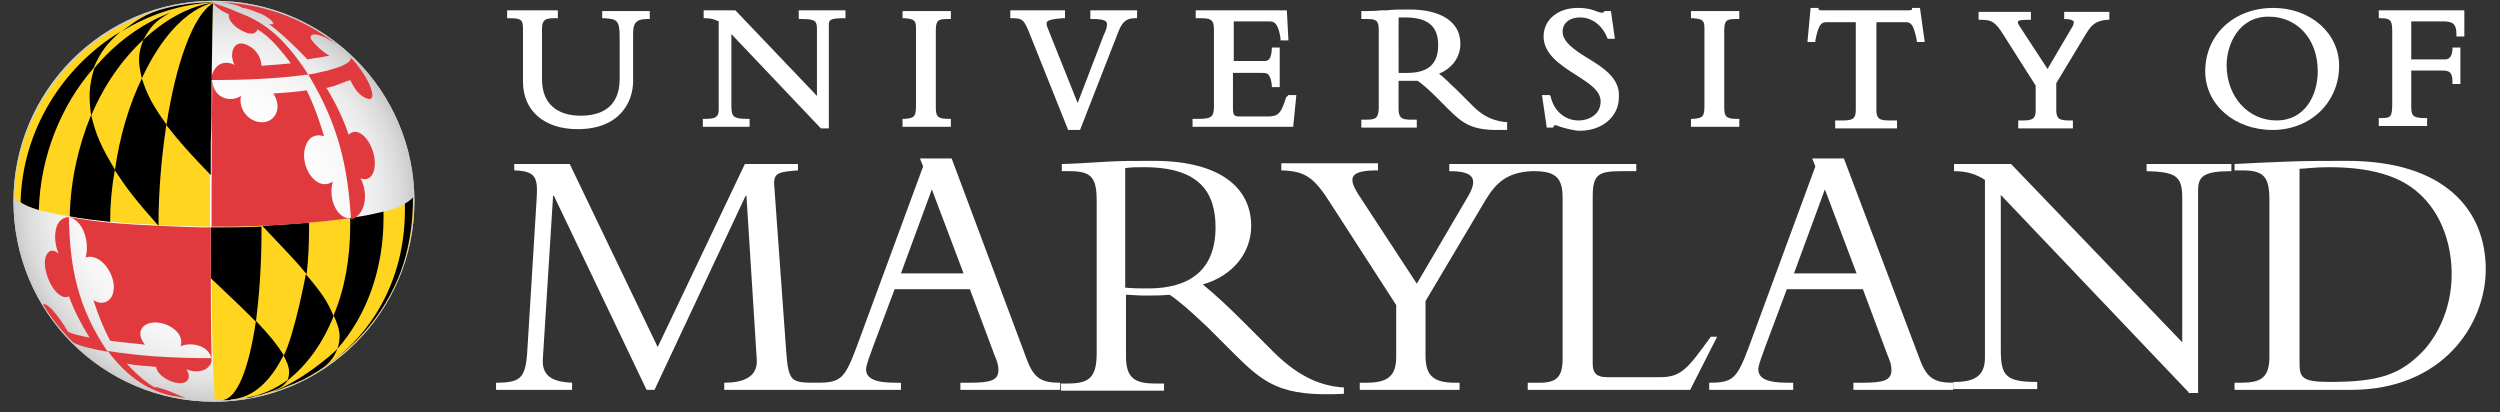<?xml version="1.0" encoding="utf-8"?>
<!-- Generator: Adobe Illustrator 20.1.0, SVG Export Plug-In . SVG Version: 6.00 Build 0)  -->
<svg version="1.1" id="Layer_1" xmlns="http://www.w3.org/2000/svg" xmlns:xlink="http://www.w3.org/1999/xlink" x="0px" y="0px"
	 viewBox="0 0 315.5 52" style="enable-background:new 0 0 315.5 52;" xml:space="preserve">
<rect x="0" y="0" width="315.5" height="52" fill="#333333" stroke="none"/>
<style type="text/css">
	.st0{fill:#FFFFFF;}
	.st1{fill:url(#SVGID_1_);}
	.st2{fill:#CCCCCC;}
	.st3{fill:#FFD520;}
	.st4{fill:#E03A3E;}
	.st5{stroke:#000000;stroke-width:0;stroke-linecap:round;stroke-linejoin:round;}
</style>
<g>
	<path class="st0" d="M81.6,49.2L69.9,24.7h-0.1l-1.3,20.7c-0.1,2.3,1.6,2.8,3.7,2.9v0.9h-9.6v-0.9c3.4,0,3.8-0.7,4-4.9l1.1-17.9
		c0.2-3,0.1-3.9-2.8-4v-0.8h7L83,43.8l11-23.1h6.7v0.8c-2.2,0.2-3.1,0.2-3,1.8l1.5,20.8c0.3,4.2,0.6,4.2,4,4.2v0.9H91.4v-0.9
		c2.2,0,4.3-0.6,4.1-3l-1.3-20.6h-0.1L82.6,49.2H81.6z"/>
	<path class="st0" d="M121.6,34.5h-7.9l3.9-10.6L121.6,34.5z M122.4,36.5l3.1,8.3c0.2,0.5,0.5,1.1,0.5,1.9c0,1.3-1,1.6-3.6,1.6h-1.2
		v0.9h12.6v-0.9c-2.3,0-3.3-0.5-4.2-2.9L120.1,20h-4l0.4,1l-8.4,22.8c-1.5,4-2,4.5-5,4.5v0.9h10.6v-0.9h-0.7c-2.5,0-3.7-0.5-3.7-1.7
		c0-0.6,0.6-2,0.9-2.9l2.7-7.2H122.4z"/>
	<path class="st0" d="M142.1,21.2c0.8-0.1,1.4-0.1,2.3-0.1c7.1,0,9,3.3,9,7.6c0,5.5-3.4,7.7-8.5,7.7c-1.1,0-1.8,0-2.9-0.1V21.2z
		 M142.1,37.2c0.7,0,1.3,0.1,2.4,0.1c1.2,0,2,0,3.1-0.1c1.1,0.7,2.7,2.1,4.8,4.1l3,3c4.1,4.1,6.1,5.8,14.2,5.4v-0.8
		c-3.5-0.2-6.3-1.9-9-4.6l-3.6-3.6c-2.1-2.1-3.5-3.4-5.2-4.8c3.8-1.1,6.1-4,6.1-7.4c0-4.7-3.8-8.2-12.3-8.2c-3,0-3.9,0-5.8,0.1
		c-1.9,0.1-4.7,0.3-5.8,0.3v0.9h1c2.7,0,3.4,0.8,3.4,3.7v19.3c0,3.1-1,3.8-3.7,3.8h-0.8v0.9h13v-0.9h-1.1c-2.6,0-3.7-0.7-3.7-3.4
		V37.2z"/>
	<path class="st0" d="M185.2,24.9c1.5-2.5,0.6-3.3-2.3-3.3v-0.9h10.3v0.9c-3.1,0.2-4.4,1.5-5.7,3.6L179.9,38v6.9
		c0,2.4,0.9,3.4,3.7,3.4h0.6v0.9h-12.6v-0.9h0.9c2.9,0,3.7-1.1,3.7-3.3v-6.5l-8.2-12.7c-2.2-3.5-3.3-4.2-6.3-4.3v-0.9h12.2v0.9
		c-3.6,0-3.8,0.9-2.5,3l7.4,11.3L185.2,24.9z"/>
	<path class="st0" d="M213.3,49.2h-20.5v-0.9h1.5c2.1,0,2.9-0.7,2.9-3V25c0-2.4-0.7-3.4-3.6-3.4H193v-0.9h13.5v0.9h-1.7
		c-3,0-3.8,0.3-3.8,3.2v21.1c0,1.2,0.5,1.7,1.8,1.7h6.7c2.7,0,3.5-1.1,6.4-5.1h0.8L213.3,49.2z"/>
	<path class="st0" d="M234.3,34.5h-7.9l3.9-10.6L234.3,34.5z M235.1,36.5l3.1,8.3c0.2,0.5,0.5,1.1,0.5,1.9c0,1.3-1,1.6-3.6,1.6h-1.2
		v0.9h12.6v-0.9c-2.3,0-3.3-0.5-4.2-2.9L232.7,20h-4l0.4,1l-8.4,22.8c-1.5,4-2,4.5-5,4.5v0.9h10.6v-0.9h-0.7c-2.5,0-3.7-0.5-3.7-1.7
		c0-0.6,0.6-2,0.9-2.9l2.7-7.2H235.1z"/>
	<path class="st0" d="M276.2,49.5l-23.7-24.9v19.6c0,3.3,0.7,4,4.6,4v0.9h-10.6v-0.9h0.2c2.8,0,3.8-1,3.8-3.1V22.7
		c-1.1-0.7-2.2-1.1-3.9-1.1v-0.9h7.2l21.6,22.5V25c0-2.8-0.8-3.3-4.5-3.4v-0.9h10.7v0.9c-3.4,0-4.2,0.6-4.2,2.4v25.6H276.2z"/>
	<path class="st0" d="M290.2,21.3c0.6,0,1.8-0.2,3.7-0.2c6.4,0,9.7,1.6,11.8,3.7c2.7,2.7,3.7,6.5,3.7,9.8c0,4.7-2.1,8.2-3.8,9.9
		c-2.8,2.8-5.4,3.7-11.6,3.7c-3.6,0-3.8-0.6-3.8-2.5V21.3z M286.4,45c0,2.7-1.1,3.3-3.6,3.3H282v0.9h14.7c11.6,0,17-8.3,17-15.2
		c0-7.6-5.3-13.7-17.5-13.7c-2.4,0-5.2,0-7.7,0.1c-2.5,0.1-4.8,0.2-6.5,0.3v0.8h0.9c2.7,0,3.5,0.7,3.5,3.7V45z"/>
</g>
<g>
	<path class="st0" d="M76,2.3l0.3,0c1.6,0.1,1.9,0.3,1.9,2.4V10c0,3.8-2.7,4.6-4.9,4.6c-3.1,0-4.9-1.6-4.9-4.6V3.7
		c0-1.1,0.3-1.4,1.5-1.4h0.5v-1H64v1l0.3,0c1.5,0,1.7,0.2,1.7,1.4v6.6c0,3.7,2.7,6,6.9,6c5.2,0,7-3.3,7-6.1V4.2
		c0-1.3,0.4-1.8,1.8-1.8l0.3,0v-1H76V2.3z"/>
	<path class="st0" d="M100.9,2.4l0.3,0c1.8,0,1.9,0.3,1.9,1.4v8.3L92.8,1.3h-4v1l0.3,0c0.7,0,1.2,0.2,1.6,0.4v11.1
		c0,0.8-0.2,1.2-1.6,1.2h-0.4v1h5.9v-1h-0.3c-1.8,0-2-0.3-2-1.7v-9l11.2,11.8l0.1,0.1h1v-13c0-0.6,0-0.9,1.8-0.9h0.3v-1h-5.9V2.4z"
		/>
	<path class="st0" d="M113.9,2.3l0.3,0c1.2,0.1,1.4,0.3,1.4,1.3v9.7c0,1.4-0.2,1.6-1.4,1.7l-0.3,0v1h6.1v-1h-0.3
		c-1.4,0-1.6-0.3-1.6-1.5V3.9c0-1.4,0.3-1.5,1.6-1.5h0.3v-1h-6.1V2.3z"/>
	<path class="st0" d="M137.6,2.4h0.3c1.8,0,1.8,0.4,1.8,0.7c0,0.3-0.1,0.7-0.4,1.3L136,13l-3.8-9.5c-0.2-0.5-0.1-0.6-0.1-0.7
		c0.2-0.3,0.8-0.4,2-0.5l0.3,0v-1h-6.9v1h0.3c1.2,0,1.4,0.2,2,1.6l5,12.5h1.5l4.8-12.3c0.5-1.3,1-1.8,2.1-1.8h0.3v-1h-5.9V2.4z"/>
	<path class="st0" d="M162.3,12.3c-0.6,2-1,2.4-2.3,2.4h-3.5c-0.7,0-0.9-0.1-0.9-1V9.2h3.6c0.7,0,1.1,0,1.3,1.5l0,0.3h1V6h-1l0,0.3
		c-0.1,1.3-0.5,1.4-1,1.4h-3.8v-5h4.5c0.6,0,1.1,0.2,1.4,2.1l0,0.3h1l-0.2-3.8h-11.5v1h0.8c1.3,0,1.5,0.4,1.5,1.5v9.6
		c0,1.2-0.2,1.6-1.8,1.6h-0.9v1h12.7l0.4-4h-1L162.3,12.3z"/>
	<path class="st0" d="M185.6,13.1l-1.8-1.8c-0.9-0.8-1.5-1.5-2.2-2c1.7-0.7,2.7-2.1,2.7-3.8c0-2.7-2.4-4.3-6.4-4.3
		c-1.5,0-1.9,0-2.9,0.1l-0.6,0c-0.9,0.1-1.8,0.1-2.3,0.1h-0.3v1h0.8c1.2,0,1.4,0.3,1.4,1.5v9.6c0,1.4-0.4,1.6-1.5,1.6h-0.7v1h7v-1
		h-0.8c-1.2,0-1.5-0.3-1.5-1.4v-3.5c0.2,0,0.5,0,0.9,0c0.5,0,0.8,0,1.2,0l0.3,0c0.6,0.4,1.4,1.1,2.2,1.9l1.5,1.5
		c1.9,1.9,3,2.8,6.3,2.8c0.3,0,0.6,0,1,0l0.3,0v-1l-0.3,0C188.3,15.2,187,14.6,185.6,13.1z M176.5,2.2c0.3,0,0.5,0,0.8,0
		c2.9,0,4.2,1.1,4.2,3.5c0,2.4-1.3,3.5-3.9,3.5l-0.6,0c-0.2,0-0.4,0-0.5,0V2.2z"/>
	<path class="st0" d="M200.3,7.3c-1.6-1-3.1-2-3.1-3.3c0-1.1,0.9-1.8,2.2-1.8c1.5,0,2.8,1,3.4,2.5l0.1,0.2h0.9l-0.5-3.5h-0.8
		l-0.1,0.1c-0.1,0.1-0.1,0.1-0.2,0.1c-0.3,0-0.5-0.1-0.8-0.2c-0.5-0.2-1.1-0.4-2.3-0.4c-2.5,0-4.3,1.5-4.3,3.6c0,2.2,2.1,3.6,4,4.8
		c1.7,1.1,3.2,2,3.2,3.4c0,1.6-1.4,2.4-2.8,2.4c-1.7,0-3.1-1.2-3.5-3l-0.1-0.2h-1l0.6,4.1h0.8l0.1-0.2c0-0.1,0.1-0.1,0.2-0.1
		c0.1,0,0.4,0.1,0.6,0.2c0.7,0.2,1.7,0.5,2.5,0.5c2.8,0,4.9-1.8,4.9-4.2C204.5,9.9,202.3,8.5,200.3,7.3z"/>
	<path class="st0" d="M213.4,2.3l0.3,0c1.2,0.1,1.4,0.3,1.4,1.3v9.7c0,1.4-0.2,1.6-1.4,1.7l-0.3,0v1h6.1v-1h-0.3
		c-1.4,0-1.6-0.3-1.6-1.5V3.9c0-1.4,0.3-1.5,1.6-1.5h0.3v-1h-6.1V2.3z"/>
	<path class="st0" d="M241.3,1l0,0.2c0,0-0.1,0.1-0.4,0.1h-11c-0.1,0-0.3,0-0.4-0.1l0-0.2h-1l-0.4,4.3h1l0-0.2
		c0.4-2.1,0.8-2.3,1.4-2.3h3.7v11c0,1-0.2,1.4-1.5,1.4h-1.1v1h7.8v-1h-1.1c-1.3,0-1.5-0.4-1.5-1.4v-11h3.7c0.6,0,1,0.2,1.4,2.3
		l0,0.2h1L242.3,1H241.3z"/>
	<path class="st0" d="M260.2,2.4h0.3c0.9,0,1.1,0.2,1.2,0.3c0,0.1,0.1,0.3-0.3,0.9l-3,5.1l-3.4-5.2c-0.4-0.6-0.4-0.7-0.3-0.8
		c0-0.1,0.2-0.2,1.3-0.2h0.3v-1h-6.6v1l0.3,0c1.3,0,1.8,0.2,2.9,2l4,6.3v3.1c0,0.9-0.2,1.3-1.5,1.3h-0.7v1h6.9v-1h-0.6
		c-1.3,0-1.5-0.4-1.5-1.4v-3.3l3.8-6.3c0.6-1,1.2-1.6,2.6-1.7l0.3,0v-1h-5.7V2.4z"/>
	<path class="st0" d="M286.9,1c-5,0-8.6,3.4-8.6,8c0,4.2,3.7,7.4,8.5,7.4c4.8,0,8.4-3.5,8.4-8.1C295.2,4.2,291.6,1,286.9,1z
		 M286.3,2.1c3.6,0,6.2,2.8,6.2,6.9c0,3-1.6,6.2-5.2,6.2c-3.6,0-6.3-3-6.3-7C281,5.8,282.4,2.1,286.3,2.1z"/>
	<path class="st0" d="M308.4,2.7c1.2,0,1.6,0.4,1.6,1.6l0,0.3h1V1.3h-10.8v1l0.3,0c1.3,0,1.4,0.4,1.4,1.8v8.9c0,1.8-0.2,1.9-1.4,1.9
		l-0.3,0v1h6.1v-1h-0.3c-1.6,0-1.7-0.4-1.7-1.5V8.9h3.9c0.9,0,1.3,0.2,1.3,1.4l0,0.3h1V6h-1l0,0.3c-0.1,1-0.5,1.2-1,1.2h-4.2V2.7
		H308.4z"/>
</g>
<g>
	<g>
		<radialGradient id="SVGID_1_" cx="26.987" cy="25.429" r="25.287" gradientUnits="userSpaceOnUse">
			<stop  offset="0" style="stop-color:#FFFFFF"/>
			<stop  offset="0.515" style="stop-color:#FDFDFD"/>
			<stop  offset="0.7" style="stop-color:#F6F6F6"/>
			<stop  offset="0.833" style="stop-color:#EBEBEB"/>
			<stop  offset="0.939" style="stop-color:#DADADA"/>
			<stop  offset="1" style="stop-color:#CCCCCC"/>
		</radialGradient>
		<path class="st1" d="M27,50.7C13,50.7,1.7,39.4,1.7,25.4C1.7,11.5,13,0.1,27,0.1c13.9,0,25.3,11.3,25.3,25.3
			C52.3,39.4,40.9,50.7,27,50.7z"/>
	</g>
	<g>
		<path class="st2" d="M27,50.7C13,50.7,1.7,39.4,1.7,25.4C1.7,11.5,13,0.1,27,0.1c13.9,0,25.3,11.3,25.3,25.3
			C52.3,39.4,40.9,50.7,27,50.7z M27,0.5c-13.8,0-25,11.2-25,25c0,13.8,11.2,25,25,25c13.8,0,25-11.2,25-25
			C51.9,11.7,40.7,0.5,27,0.5z"/>
	</g>
	<path class="st3" d="M52.1,24.9c0,0.1-0.4,0.5-0.9,0.8c0,0,0,0,0,0c-0.6,0.4-1.6,0.7-2.7,1c-1.2,0.3-2.6,0.6-4.2,0.8
		c-1.6,0.2-3.4,0.4-5.3,0.6c0,0,0,0,0,0c-2.4,0.2-4,0.3-5.9,0.4c-2.1,0.1-4.2,0.1-6.4,0.1c0,0.3,0,0.6,0,0.8c0,2,0,3.8,0,5.6
		c0.1,9.6,0.1,9.6,0.4,15.5c13.9,0,25.1-11.2,25.1-25.1C52.1,25.4,52.1,25.1,52.1,24.9z"/>
	<g>
		<path d="M26.6,29.5c0,2,0,3.8,0,5.6c4,3.8,4,3.8,5.7,5.5c0.4-3.2,0.7-7,0.7-11.2c0-0.3,0-0.6,0-0.8c-2.5,0.1-4.2,0.1-6.4,0.1
			C26.6,28.9,26.6,29.2,26.6,29.5z"/>
		<path d="M35.8,44.8c-0.9-1.4-1.7-2.4-3.5-4.3c-0.9,6.1-2.4,9.9-4.3,10c0.2,0,0.4,0,0.6,0c0.2,0,0.4,0,0.6-0.1
			C31.9,50.2,34.1,48.2,35.8,44.8z"/>
		<path d="M38.6,34.6c0,0-1.4,7.5-2.8,10.3c0.8,1.5,0.8,2.1,0.5,3.1c2.4-1.9,4.4-4.6,5.8-8.1C41.3,38,40.7,37.1,38.6,34.6z"/>
		<path d="M31.5,50.2C32,50.1,32,50,33,49.8l0.6-0.2c1.9-0.6,2.2-0.9,2.8-1.7c-1.7,1.2-3.4,2-5.4,2.3L31.5,50.2z"/>
		<path d="M42.6,44c3.6-4.1,5.8-9.9,5.8-16.5c0-0.3,0-0.6,0-0.8c-1.2,0.3-2.6,0.6-4.2,0.8c0,0.3,0,0.6,0,0.8c0,4.3-0.7,8.2-2.1,11.5
			C43,41.7,43,42.6,42.6,44z"/>
		<path d="M39,28.1c-2.4,0.2-4,0.3-5.9,0.4c3.4,3.6,4.2,4.4,5.6,6.1c0.2-1.8,0.3-3.7,0.3-5.6C39,28.7,39,28.4,39,28.1z"/>
	</g>
	<path d="M21.5,1.6c1.4-0.6,2.7-1.2,5.5-1.3l0,0C25.1,0.5,23.2,1,21.5,1.6"/>
	<g>
		<path class="st4" d="M43.8,27.5c-1.3-0.2-2.4-2.4-1.8-4.6c-1.8,1.3-3.9-1.3-3.6-3.8c0.2-1.3,1-2.4,2.5-1.9c-0.6-2-1.3-4-2.2-5.8
			c-1.3,0.2-2.7,0.3-4.2,0.4c1.3,2,0,3.9-1.8,3.6c-1.4-0.2-2.6-1.6-2.3-3.3c-1.1,0.8-3.4,0.5-3.6-1.9c-0.1,5.1-0.1,11.6-0.1,18.4
			c6.7,0.1,14.5-0.6,17.6-1.1c0,0,0,0,0,0C44.1,27.5,43.9,27.5,43.8,27.5z"/>
	</g>
	<g>
		<path class="st4" d="M10.8,32.5c1.9-0.7,4.2,2.5,3.4,4.7c-0.4,1-1.4,1.3-2.4,0.7c0.6,1.9,1.3,3.6,2.1,5.1c1.3,0.2,2.8,0.3,4.4,0.5
			c-1.3-1.6-0.3-2.9,1.5-2.8c1.5,0.1,3.5,1.3,3,3c1.3-0.6,3.6-0.1,3.9,1.6c-0.1-3.8-0.1-9.3-0.1-15.8c0-0.3,0-0.5,0-0.8
			c-2.1,0-4.3-0.1-6.4-0.2c-4.5-0.2-7.6-0.4-11.4-1.1c0,0,0,0,0,0C10.7,28,11.3,30.9,10.8,32.5z"/>
	</g>
	<path class="st4" d="M38.9,9.4L38.9,9.4L38.9,9.4C38.9,9.4,38.9,9.4,38.9,9.4L38.9,9.4C38.9,9.4,38.9,9.4,38.9,9.4
		c0.3,0,0.5-0.1,0.7-0.1c1.4-0.3,4.7-1,4.7-2c0,0,1.3,1.3,2.2,3.1c0.1,0.2,0.2,0.4,0.3,0.7c0.1,0.3,0.2,0.7,0.2,0.9
		c0,0.5-0.4,0.6-0.7,0.4c0,0-0.1,0-0.1,0c-1.3-0.6-1.7-1.8-2-2.3c-0.7,0.2-1.7,0.7-2.6,0.9c-0.1,0-0.3,0.1-0.4,0.1
		c1.1,1.8,2.1,3.8,2.8,5.9c1.3-1.3,3.2,1.1,3.3,3.4c0.1,1.4-0.6,2.6-1.8,2.1c1,1.9,0.7,4.6-1.2,5.2C43.9,21.4,42.9,16,38.9,9.4
		L38.9,9.4L38.9,9.4"/>
	<path class="st4" d="M38.9,9.4L38.9,9.4L38.9,9.4L38.9,9.4L38.9,9.4c-3.2-4.9-5.7-6.7-9-7.9c-0.6-0.3-2.8-1.1-3-1.1l0,0l0,0
		c0.6,0.8,1.7,1.3,2,1.4c-0.1,0.3,0,0.9,1,1.7c0.2,0.1,0.3,0.2,0.5,0.3c1.6,0.9,2,0.2,2.1-0.1c0,0,0,0,0,0C33,4,34,4.7,35.1,6
		c0.6,0.7,1.2,1.4,1.6,2c-1,0.1-2.3,0.2-3.7,0.3c-0.1-1.6-1.2-2.4-2-2.7c-1.6-0.6-2.1,1.3-1.4,2.6c-1.3-0.7-2.7-0.1-3,1.9
		C31.7,10.1,35.1,9.9,38.9,9.4L38.9,9.4L38.9,9.4"/>
	<path class="st4" d="M39.2,4.8c0,0,0-0.1,0-0.2c0-0.1,0.1-0.1,0.1-0.1s0-0.1,0.1-0.1c0.3-0.1,1-0.2,3.1,1.2c-4.4-3.4-9-4.8-13-5.2
		c-0.6-0.1-1.6-0.1-1.6-0.1c1.3,0.1,2.1,0.4,2.3,0.5c0.2,0.1,0.3,0.1,0.4,0.2c0,0,0,0,0,0c0.3,0,0.5,0.1,0.9,0.2
		c0.4,0.1,1,0.4,1.6,0.6c0.6,0.3,1.4,0.9,1.4,1.2c-0.1,0.1-0.2,0.1-0.6,0c1.5,1.1,3.6,3.1,4.9,4.5c0.9-0.2,2.2-0.3,2.8-0.5
		C41.5,7.1,39.6,5.7,39.2,4.8z"/>
	<path class="st4" d="M13.6,44.4c-2.2-0.4-3.4-0.7-4.2-1.1c-0.1-0.1-0.2-0.1-0.2-0.1c0,0-1.2-1.2-2.3-2.6c-0.8-1-1.4-2.1-1.5-2.2
		c0,0,0.2,0,0.3,0c1.1,0.4,2.9,3.5,2.9,3.5c0.7,0.3,1.6,0.5,2.7,0.7c-1-1.6-1.9-3.3-2.6-5.2c-1.6,0.8-3.6-3.3-2.9-5.1
		C6,31.9,6.4,31.2,7.4,32c-0.8-1.8-0.6-4.6,1.3-4.6C8.8,33.5,9.7,38.7,13.6,44.4"/>
	<path class="st4" d="M26.7,45.6c-0.2,0.9-1.4,1.7-3.2,1c0.8,1.1,0.1,2-1.3,1.7c-1.1-0.2-2.4-1.1-2.5-2c-1.4-0.1-2.6-0.2-3.7-0.4
		c1.1,1.2,2.2,2.2,3.5,3c0.2-0.1,0.4,0,1.1,0.2c1,0.3,1.9,0.8,2.8,1.1c0,0-0.2,0-0.2,0c-0.7-0.1-0.9-0.2-1.3-0.2
		c-1.9-0.4-5.1-1.4-8.3-5.7h0h0l0,0c3.9,0.6,7.7,0.9,13.1,0.9C26.7,45.4,26.7,45.5,26.7,45.6"/>
	<path class="st3" d="M26.9,0.3c-13.5,0-24.8,11-25.1,24.6l0,0c0,0,0.1,0.3,0.7,0.6v0v0c0.5,0.3,1.3,0.7,2.3,1
		c1.3,0.3,2.6,0.6,3.9,0.8l0,0c3.8,0.6,6.9,0.9,11.4,1.1c2.1,0.1,4.3,0.2,6.4,0.2c0-1.3,0-8.6,0-15.6c0-0.9,0-1.9,0-2.8
		C26.8,5.6,26.8,0.9,26.9,0.3L26.9,0.3z"/>
	<path d="M39,47.5c-1.4,0.8-1.7,0.8-3.6,1.6c-0.5,0.2-1,0.3-1.6,0.5c3.4-0.9,8-4.7,8.8-5.6c-0.4,0.9-0.7,1.5-1.7,2.3
		C40.6,46.5,39.4,47.3,39,47.5z"/>
	<path d="M4.9,26.5c-1-0.3-1.8-0.6-2.3-1C2.8,16.5,7.9,8.4,15.2,4c-1.7,1.5-2.5,2.5-3.4,4.6C7.7,13.3,5.1,19.7,4.9,26.5"/>
	<path d="M15.3,4c1.8-1.3,2.9-2.3,5.8-3c2-0.5,3.8-0.7,5.9-0.7l0,0C22.7,0.5,18.7,1.9,15.3,4"/>
	<path d="M13.9,28c-1.8-0.2-3.6-0.4-5.1-0.7c0.1-4.6,1.1-8.9,2.7-12.8c0.6,2.5,1.2,3.9,3,6.9C14.1,23.6,13.9,25.8,13.9,28"/>
	<path d="M26.7,10.2c0,2.8,0,5.6-0.1,7.8c0,2.2,0,3.8,0,4.1c-2.5-2.6-3.8-4-5.6-6.3c1.2-7.8,3.4-14,5.9-15.4l0,0l0,0
		C26.8,1,26.8,5.5,26.7,10.2z"/>
	<g>
		<path d="M17.9,9.9c-1.6,3.3-2.8,7.3-3.4,11.6c1.5,2.3,2.5,3.6,5.5,7c0-4.5,0.4-8.8,1-12.8C19.2,13.2,18.6,12,17.9,9.9z"/>
	</g>
	<path class="st5" d="M51.1,25.7c0,0.3,0,0.6,0,0.8c0,8.9-4.3,16.3-11.1,20.4L39.9,47c3.2-2,7.2-5.3,9.8-10.7
		c2.7-5.4,2.4-11.4,2.4-11.4C52,25.1,51.6,25.4,51.1,25.7z"/>
	<g>
		<path d="M21.5,1.6c-3.7,1.4-7,3.9-9.6,7c-0.7,2.3-0.7,3.6-0.4,6c1.6-3.8,3.9-7.1,6.6-9.6C18.9,3.6,19.4,2.7,21.5,1.6z"/>
	</g>
	<path d="M17.9,9.9c-0.5-2.1-0.5-3.1,0.2-4.9c2.6-2.4,5.6-4.2,8.9-4.7C23.4,1.2,20.2,4.9,17.9,9.9"/>
</g>
</svg>
